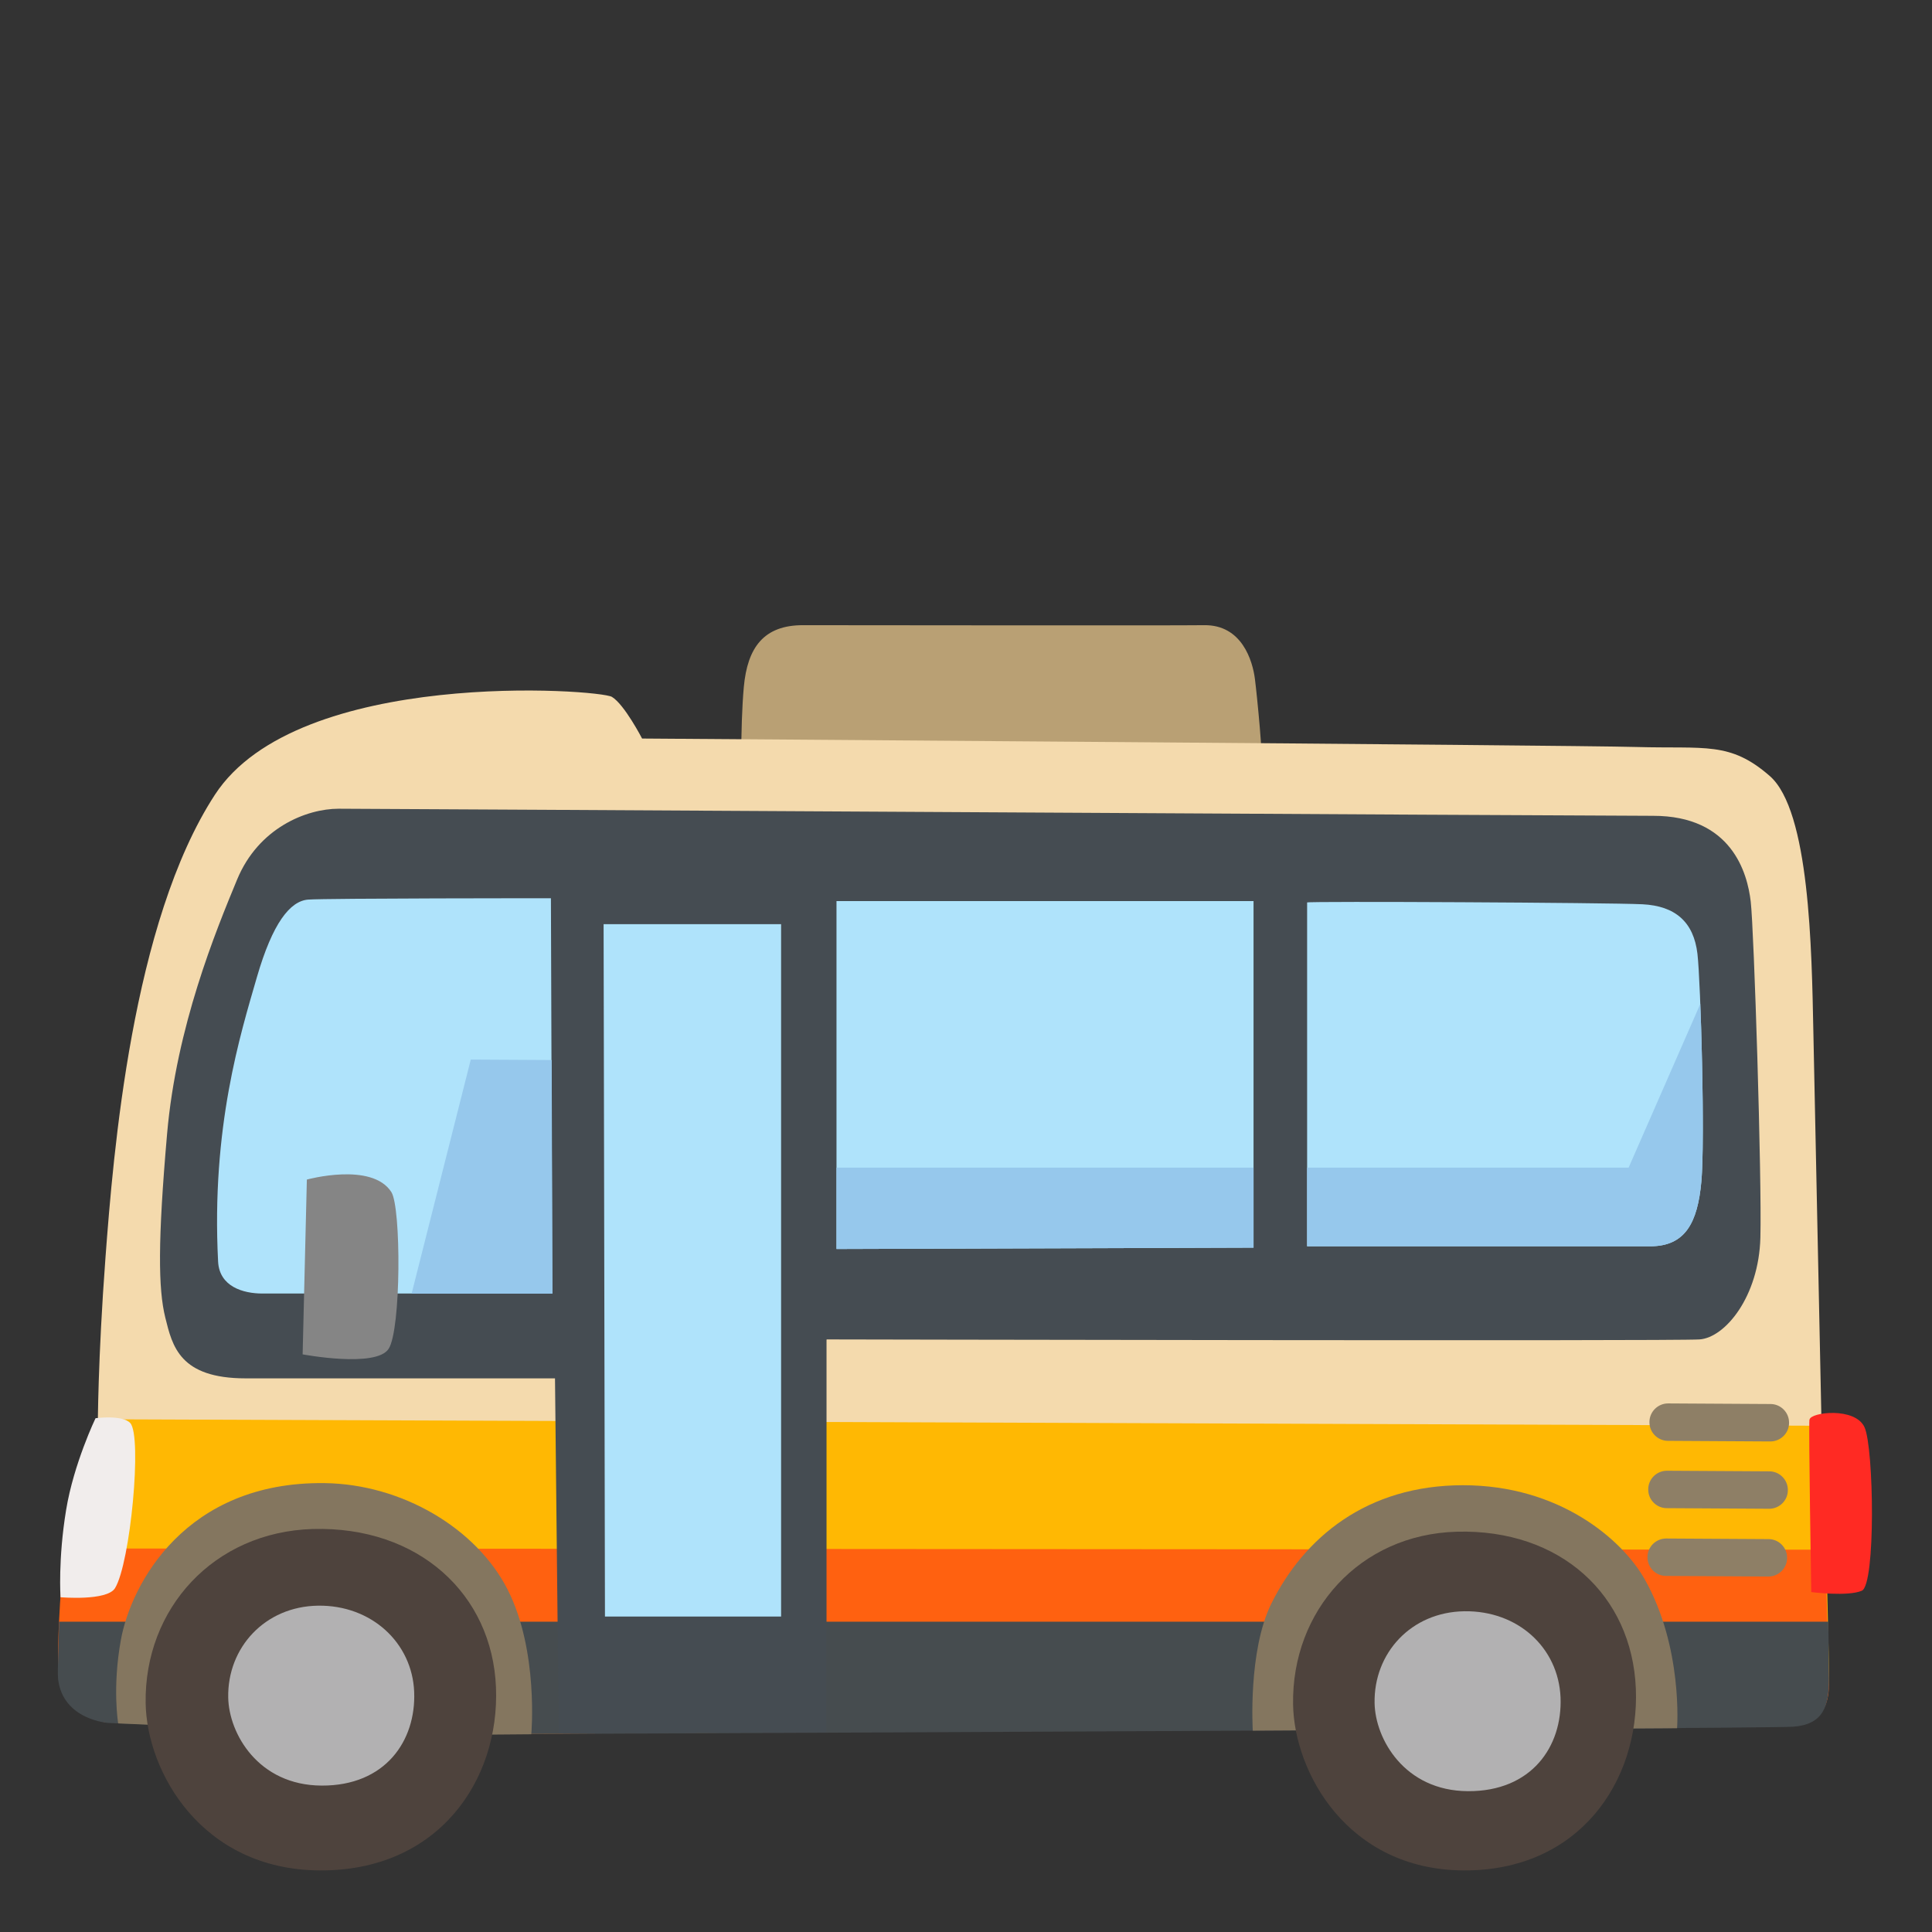 <?xml version="1.0" encoding="utf-8"?>
<!-- Generator: Adobe Illustrator 26.3.1, SVG Export Plug-In . SVG Version: 6.00 Build 0)  -->
<svg version="1.1" id="a" xmlns="http://www.w3.org/2000/svg" xmlns:xlink="http://www.w3.org/1999/xlink" x="0px" y="0px"
	 viewBox="0 0 128 128" style="enable-background:new 0 0 128 128;" xml:space="preserve">
<rect x="0" y="0" width="128" height="128" fill="#333333" stroke="none"/>
<path style="fill:#B9A074;" d="M49.11,50.19c0-1.63,0.05-3.35,0.17-4.68c0.24-2.6,1.31-4.1,3.94-4.09c2.03,0,24.76,0.03,26.55,0
	c2.52-0.04,3.22,2.38,3.37,3.55s0.57,5.5,0.41,5.5C82.95,50.47,49.02,50.15,49.11,50.19L49.11,50.19z"/>
<path style="fill:#F4DAAD;" d="M42.54,48.93c0,0-1.17-2.26-2-2.76s-20.79-1.97-26.3,6.48S7.5,76.5,6.99,83.29S6.48,94.56,6.48,94.56
	l67.49,2.94l46.72-2.69c0,0-0.44-20.95-0.55-26.45c-0.11-5.51-0.25-14.65-2.89-16.95s-4.25-1.79-8.84-1.92s-65.86-0.56-65.86-0.56
	H42.54z"/>
<path style="fill:#FFB803;" d="M6.49,94.03l114.29,0.43c0,0,0.4,15.15,0.4,16.56s-0.4,3.03-2.39,3.14s-91.68,0.76-91.68,0.76
	l-20.17-0.97c0,0-2.33-0.87-2.88-2.81s0.67-12.12,0.67-12.12l1.77-4.98L6.49,94.03z"/>
<path style="fill:#FF6110;" d="M4.31,102.59C4,105,3.62,110.46,4.05,111.73c0.55,1.64,2.88,2.37,2.88,2.37l20.17,0.82
	c0,0,89.7-0.55,91.68-0.64c1.99-0.09,2.39-1.46,2.39-2.65c0-0.69-0.13-5.24-0.24-8.96C120.93,102.67,4.31,102.59,4.31,102.59z"/>
<path style="fill:#464C4F;" d="M3.91,107.44c0,1.06-0.12,3.33-0.06,3.81c0.32,2.71,3.33,2.9,3.33,2.9l19.93,0.77
	c0,0,89.71-0.38,91.69-0.52c1.99-0.15,2.38-1.33,2.38-3.22c0-0.31-0.04-2.61-0.05-3.74H3.91z"/>
<path style="fill:#F1EDEC;" d="M4,105.82c0,0,3.08,0.27,3.62-0.6c1.02-1.66,1.81-10.07,1.01-10.94c-0.52-0.56-2.3-0.32-2.3-0.32
	s-1.45,3.02-1.95,6.08c-0.54,3.28-0.37,5.77-0.37,5.77L4,105.82z"/>
<path style="fill:#84765F;" d="M35.2,114.9c0,0,0.5-5.53-1.57-9.59s-6.99-6.98-12.12-7.05c-9.24-0.12-12.83,6.7-13.5,10.38
	c-0.58,3.18-0.18,5.54-0.18,5.54s3.46,0.13,6.85,0.35c2.3,0.15,4.06,0.43,6.66,0.43C30.08,114.96,35.2,114.9,35.2,114.9z"/>
<path style="fill:#84765F;" d="M83,114.66c0,0-0.33-5.26,1.23-8.42c2.17-4.37,6.32-7.84,12.7-7.84s10.54,3.59,12.03,6.22
	c2.56,4.52,2.15,9.88,2.15,9.88S83,114.66,83,114.66z"/>
<path style="fill:#4E433D;" d="M9.65,112.84c0.07,4.52,3.68,11.03,11.53,11.08s11.93-5.96,11.68-12.13s-5.12-10.68-12.13-10.49
	C14.17,101.49,9.55,106.57,9.65,112.84L9.65,112.84z"/>
<path style="fill:#B2B1B2;" d="M15.12,112.46c0.04,2.38,1.98,5.82,6.19,5.84s6.26-2.96,6.13-6.21s-2.83-5.76-6.37-5.71
	C17.55,106.43,15.06,109.16,15.12,112.46z"/>
<path style="fill:#4E433D;" d="M85.67,112.92c0.07,4.49,3.6,10.95,11.28,11s11.67-5.92,11.43-12.03
	c-0.25-6.22-5.01-10.6-11.87-10.41C90.09,101.66,85.57,106.71,85.67,112.92z"/>
<path style="fill:#B2B1B2;" d="M91.07,112.83c0.04,2.38,1.98,5.82,6.19,5.84s6.26-2.96,6.13-6.21c-0.14-3.3-2.83-5.76-6.37-5.71
	S91.01,109.53,91.07,112.83z"/>
<path style="fill:#454C52;" d="M54.78,88.74c0,0,56.12,0.12,57.82,0s3.93-2.84,4.03-6.75s-0.42-20.37-0.64-22.26
	s-1.26-5.69-6.48-5.68c-4.14,0-84.94-0.47-87.07-0.47s-5.31,1.26-6.73,4.69s-4.02,9.74-4.64,16.85s-0.59,10.27-0.12,12.17
	s0.95,4.03,5.33,4.03h20.49l0.25,23.51l17.74-0.07v-26L54.78,88.74z"/>
<path style="fill:#8E7F66;" d="M117.29,95.5L117.29,95.5l-6.78-0.04c-0.68,0-1.24-0.56-1.23-1.25c0-0.68,0.56-1.23,1.24-1.23l0,0
	l6.78,0.04c0.68,0,1.24,0.56,1.23,1.25C118.53,94.95,117.97,95.5,117.29,95.5z"/>
<path style="fill:#8E7F66;" d="M117.21,99.96L117.21,99.96l-6.78-0.04c-0.68,0-1.24-0.56-1.23-1.25c0-0.68,0.56-1.23,1.24-1.23l0,0
	l6.78,0.04c0.68,0,1.24,0.56,1.23,1.25C118.45,99.41,117.89,99.96,117.21,99.96z"/>
<path style="fill:#8E7F66;" d="M117.16,104.45L117.16,104.45l-6.78-0.04c-0.68,0-1.24-0.56-1.23-1.25c0-0.68,0.56-1.23,1.24-1.23
	l0,0l6.78,0.04c0.68,0,1.24,0.56,1.23,1.25C118.4,103.9,117.84,104.45,117.16,104.45z"/>
<path style="fill:#AFE3FB;" d="M36.5,59.51c0,0-14.88,0-16.08,0.09s-2.36,1.55-3.4,5.14c-1.09,3.77-3.03,9.94-2.57,18.85
	c0.09,1.65,1.65,2.11,2.94,2.11h19.2L36.5,59.5L36.5,59.51z"/>
<path style="fill:#858585;" d="M20.33,78.16l-0.28,11.57c0,0,4.87,0.92,5.7-0.37s0.83-9.36,0.18-10.38c-1.29-2.02-5.6-0.83-5.6-0.83
	V78.16z"/>
<path style="fill:#AFE3FB;" d="M39.99,61.23h11.76v45.87H40.08C40.08,107.1,39.99,60.86,39.99,61.23z"/>
<polygon style="fill:#AFE3FB;" points="55.42,82.75 55.42,59.7 83.05,59.7 83.05,82.66 "/>
<path style="fill:#AFE3FB;" d="M86.6,59.79v22.78h22.73c2.31,0,3.14-1.54,3.39-4.29c0.25-2.76-0.04-13.18-0.26-15.09
	c-0.25-2.11-1.47-3.17-3.64-3.28C106.55,59.8,86.68,59.7,86.6,59.79z"/>
<path style="fill:#FF2A23;" d="M119.89,94.05c0.06-0.49,3.02-0.85,3.64,0.51s0.75,10.43-0.18,10.83s-3.35,0.09-3.35,0.09
	s-0.18-10.88-0.12-11.43H119.89z"/>
<polygon style="fill:#96C8EC;" points="27.27,85.71 31.19,70.2 36.55,70.23 36.6,85.71 "/>
<path style="fill:#96C8EC;" d="M107.9,77.36H86.6v5.21h22.73c2.31,0,3.14-1.54,3.39-4.29c0.18-1.97,0.08-7.87-0.07-11.77
	C112.65,66.51,107.9,77.36,107.9,77.36z"/>
<polygon style="fill:#96C8EC;" points="55.42,77.36 55.42,82.75 83.05,82.66 83.05,77.36 "/>
</svg>
